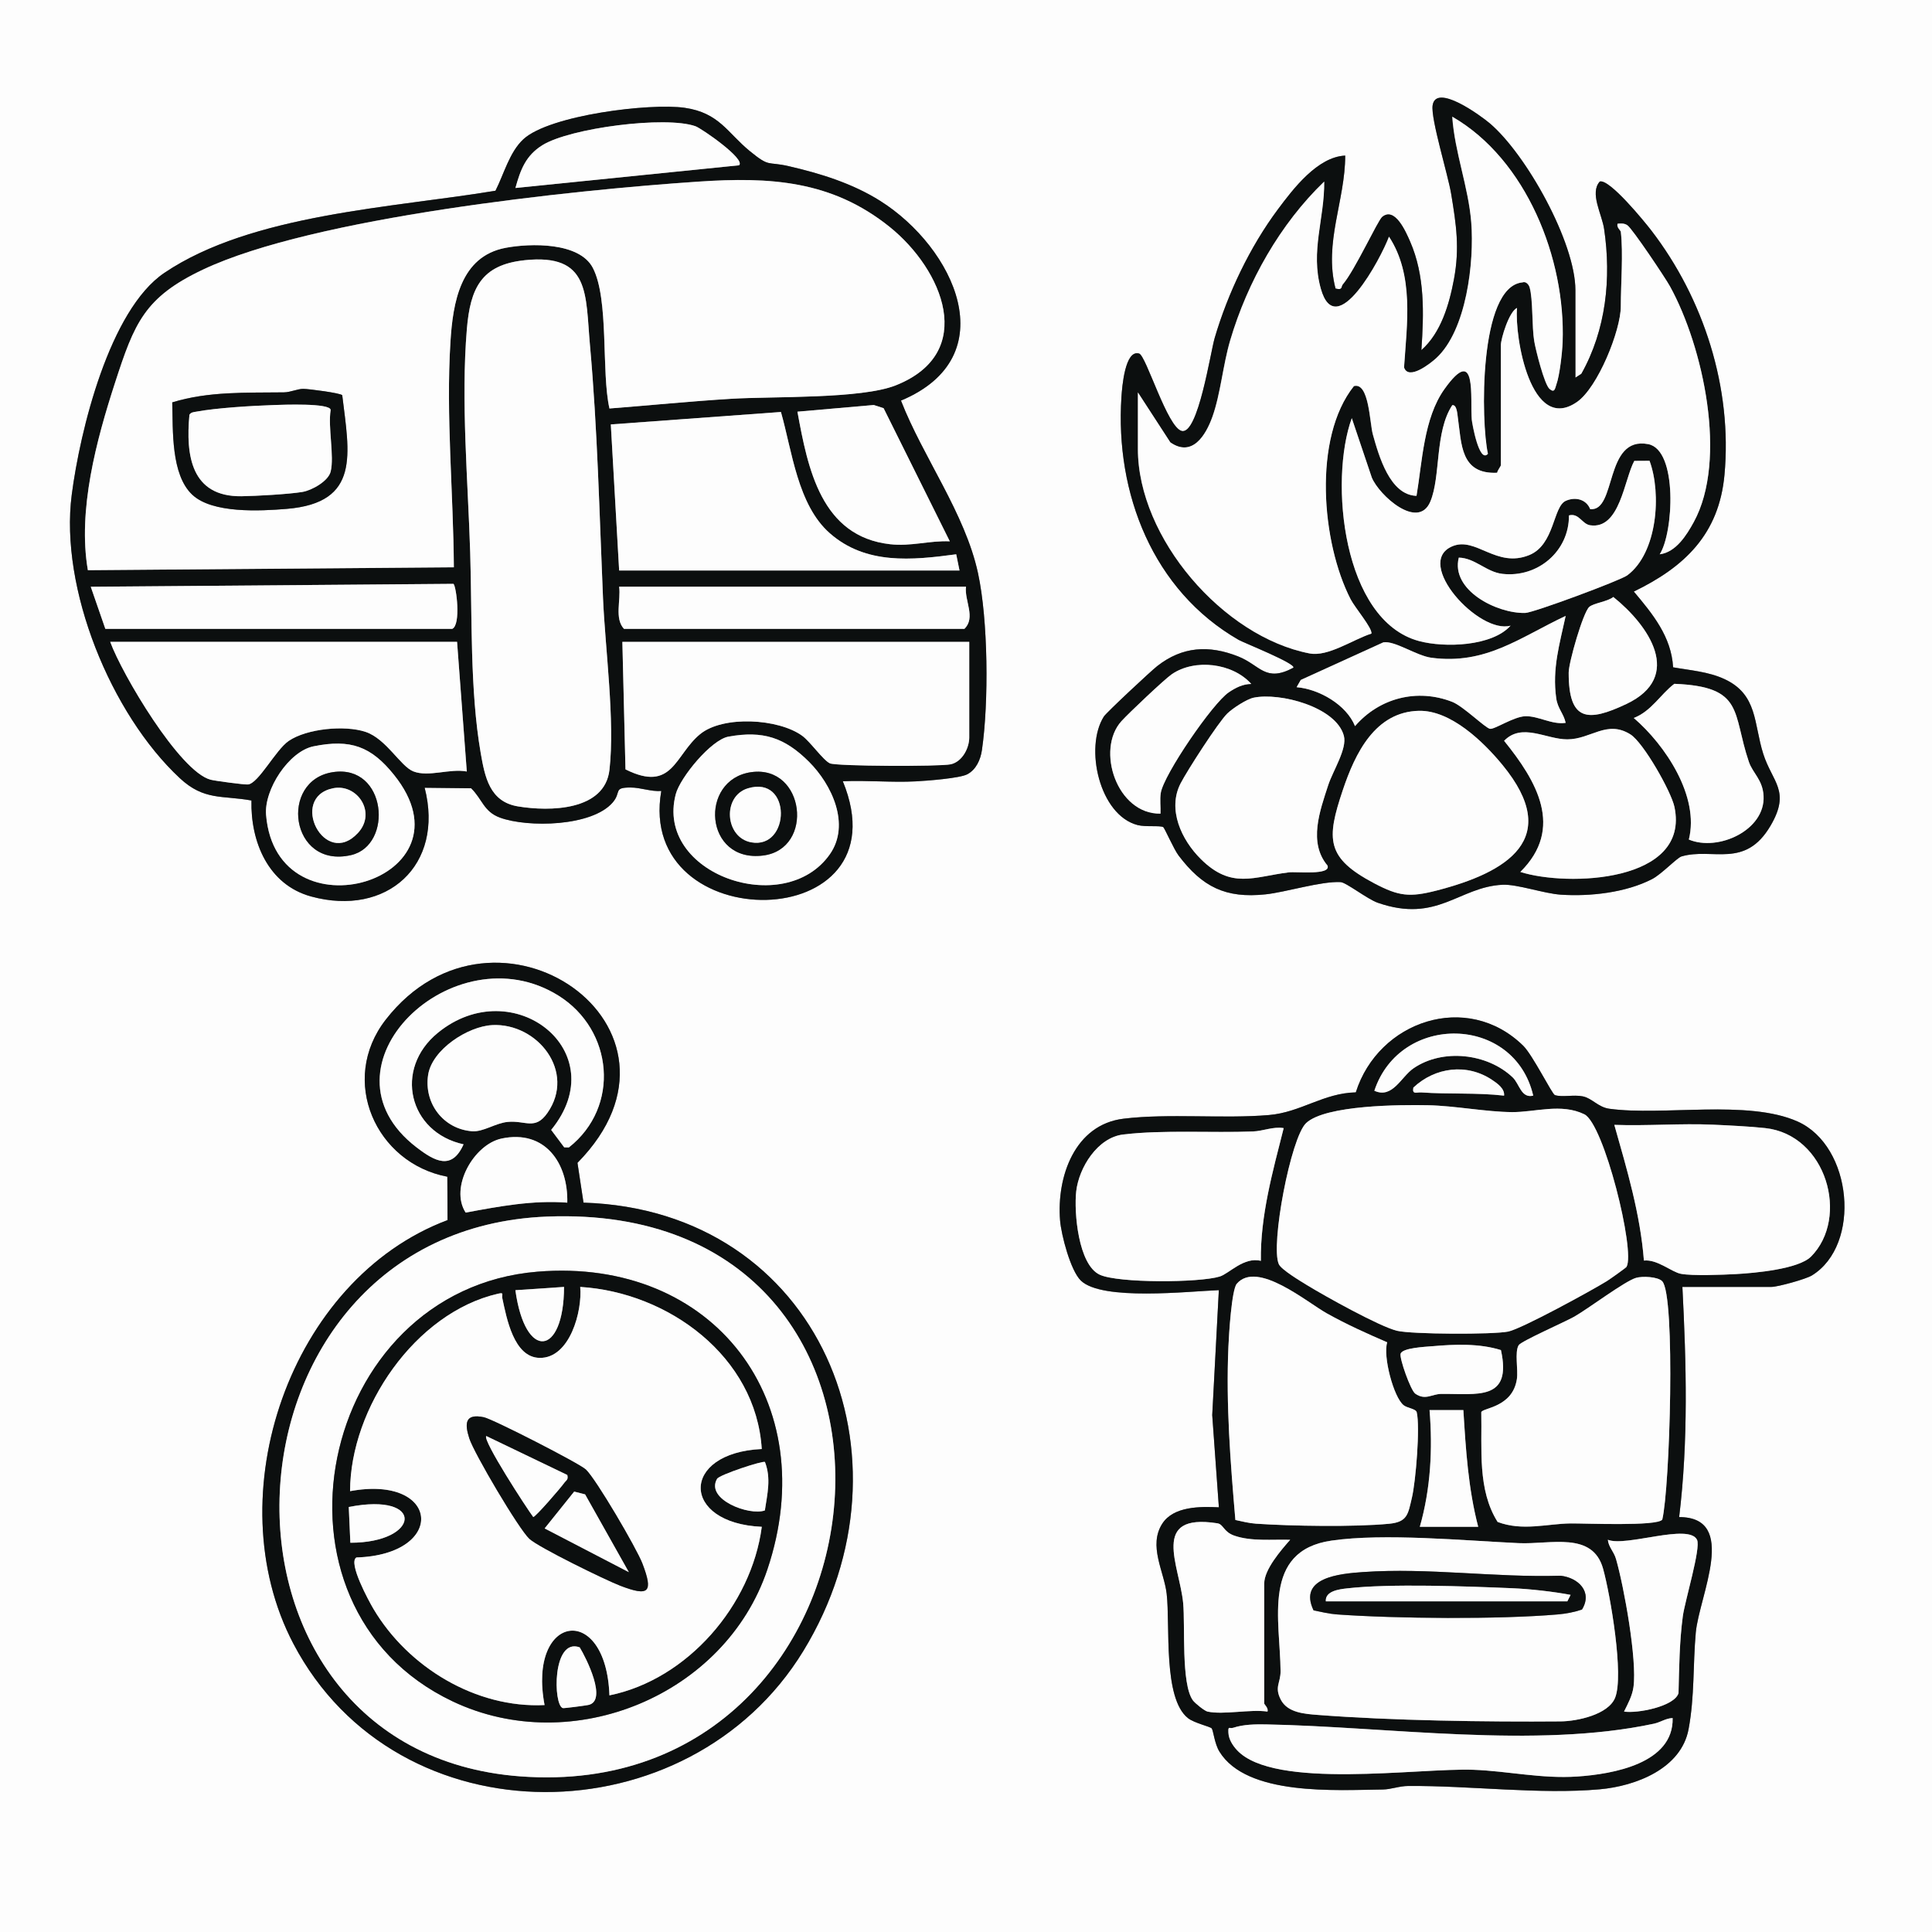 <svg viewBox="0 0 596 596" xmlns="http://www.w3.org/2000/svg" data-name="Layer 1" id="Layer_1">
  <rect x="0" y="0" width="596" height="596" fill="#808080" stroke="none"/>
  <defs>
    <style>
      .cls-1 {
        fill: #0c0f0f;
      }

      .cls-2 {
        fill: #fdfdfd;
      }
    </style>
  </defs>
  <path d="M596,0v596H0V0h596ZM486,116.5v-27c0-14.73-15.17-41.98-26.48-51.52-2.69-2.27-16.58-12.46-17.57-5.45-.59,4.18,4.75,21.37,5.73,27.29,1.57,9.51,2.64,16.66.87,26.24-1.43,7.72-3.98,16.59-10.06,21.94.76-11.29,1.14-22.91-3.48-33.51-1.31-3-4.68-10.81-8.6-7.58-1.37,1.13-8.45,16.58-12.12,20.82-.61.71.04,1.89-2.29,1.27-3.66-14.11,2.99-27.13,2.99-41.01-8.51.39-15.98,10.16-20.83,16.67-8.55,11.49-15.39,25.83-19.43,39.57-1.34,4.54-5.1,29.8-10.13,28.72-4.46-.96-11.01-23.23-13.18-23.89-4.38-1.33-5.27,10.46-5.46,13.39-1.96,29.76,9.71,59.71,36.15,74.93,1.5.86,17.87,7.35,16.89,8.6-8.68,4.65-10.19-.78-17.01-3.48-9.07-3.59-17.26-3.09-25,2.98-1.93,1.51-15.68,14.34-16.45,15.55-6.04,9.51-1.42,30.43,10.43,33.49,2.41.62,6.97.07,7.88.63.42.26,3.25,6.8,4.74,8.76,7.34,9.68,14.47,13.28,26.81,11.98,6.22-.65,17.15-4.1,23.17-3.78,1.72.09,8.26,5.26,11.46,6.37,18.39,6.4,24.99-4.89,38.48-5.55,4.52-.22,12.73,2.7,18.01,3.06,9.02.6,20.06-.63,28.16-4.82,2.91-1.51,7.66-6.56,9.03-6.97,9.57-2.84,19.6,3.98,27.5-9.5,6.28-10.72.54-13.37-2.26-22.16-2.97-9.33-1.66-18.27-11.95-23.05-4.97-2.31-10.54-2.69-15.86-3.64-.53-9.47-6.31-16.46-12.12-23.37,15.73-7.62,26.29-17.74,27.97-36.01,2.46-26.76-6.38-54.32-22.58-75.39-2.09-2.72-12.89-15.97-15.88-15.09-3.21,3.53.66,10.07,1.33,14.64,2.25,15.26.59,31.14-7.02,44.69l-1.83,1.17ZM231.35,46.65c-6.94-5.66-9.67-11.88-20.11-13.39s-41.75,2.26-49.78,9.69c-4.3,3.98-6,10.75-8.61,15.89-31.49,5.25-75.18,7.12-102.16,25.35-16.92,11.43-26,48.67-28.56,68.44-3.74,28.89,12.06,67.59,33.33,87.42,7.49,6.98,13.02,5.26,22.11,6.89-.29,12.77,5.19,25.99,18.39,29.61,23.35,6.39,41.18-9.6,35.04-33.54l14.34.16c3.47,3.37,3.87,7.22,8.93,9.07,8.58,3.13,28.35,2.77,34.76-4.71,2.72-3.18.06-4.59,5.45-4.59,3.26,0,6.26,1.3,9.52,1.07-7.96,45.6,75.71,45,56-3,7.47-.35,15.08.43,22.54.03,3.48-.18,13.47-.95,15.83-2.17,2.76-1.42,4.12-4.53,4.54-7.46,2.14-14.7,1.93-40.14-1.21-54.62-4.01-18.48-16.97-35.76-23.76-53.21,32.44-13.6,16.36-47.25-6.41-61.61-8.55-5.39-18.47-8.48-28.28-10.72-6.74-1.54-5.67.48-11.9-4.6ZM180.01,371l-1.86-12.27c41.23-41.88-25.31-87.59-59.12-44.2-14.58,18.7-3.09,44.3,18.98,48.48l.06,13.39c-48.67,18.24-71.48,85.06-47.58,130.63,32.16,61.33,122.02,60.04,157.33,2.29,36.52-59.74,5.13-136.02-67.8-138.31ZM519,397h27.5c1.9,0,10.57-2.38,12.46-3.54,15.31-9.42,12.54-39.93-4.44-47.49-15.39-6.85-41.56-1.65-58.07-3.93-3.43-.47-5.21-3.22-8.18-3.82s-6.31.36-8.61-.39c-.86-.28-6.84-12.36-9.77-15.23-17.34-16.99-44.69-7.62-51.64,14.39-10.01.22-16.95,6.15-26.77,6.99-14.06,1.2-30.98-.56-44.87,1.13-15.09,1.83-20.67,17.92-19.59,31.37.36,4.46,3.22,15.49,6.42,18.58,6.55,6.34,33.31,3.3,42.56,2.94l-2.04,38.54,2.05,28.46c-5.68-.28-14-.36-17.46,5.04-4.36,6.8.56,14.74,1.35,21.57,1.15,9.81-1.2,32.27,6.58,38.42,1.95,1.54,6.93,2.62,7.33,3.18.51.71.86,4.68,2.36,7.13,8.46,13.79,36.03,11.87,50.37,11.71,2.61-.03,5.06-1.07,7.91-1.09,19.08-.14,40.5,2.68,59.03,1.03,11.11-.99,25.16-6.35,27.43-18.57,1.89-10.2,1.31-19.77,2.22-29.78,1.01-11.26,13.31-35.61-5.13-35.63,2.88-23.58,2.21-47.4,1-71Z" class="cls-2"></path>
  <path d="M486,116.5l1.83-1.17c7.61-13.56,9.28-29.43,7.02-44.69-.67-4.57-4.54-11.11-1.33-14.64,2.99-.87,13.79,12.38,15.88,15.09,16.2,21.07,25.04,48.63,22.58,75.39-1.68,18.28-12.23,28.39-27.97,36.01,5.81,6.91,11.58,13.9,12.12,23.37,5.32.95,10.89,1.33,15.86,3.64,10.29,4.78,8.98,13.71,11.95,23.05,2.8,8.79,8.54,11.44,2.26,22.16-7.9,13.48-17.94,6.66-27.5,9.5-1.37.41-6.12,5.46-9.03,6.97-8.1,4.19-19.14,5.42-28.16,4.82-5.28-.35-13.49-3.28-18.01-3.06-13.49.66-20.09,11.95-38.48,5.55-3.2-1.11-9.74-6.28-11.46-6.37-6.02-.32-16.95,3.13-23.17,3.78-12.34,1.3-19.47-2.3-26.81-11.98-1.49-1.96-4.31-8.5-4.74-8.76-.91-.56-5.47,0-7.88-.63-11.84-3.05-16.47-23.98-10.43-33.49.77-1.21,14.52-14.04,16.45-15.55,7.74-6.07,15.93-6.57,25-2.98,6.82,2.7,8.32,8.13,17.01,3.48.98-1.24-15.39-7.73-16.89-8.6-26.44-15.22-38.11-45.17-36.15-74.93.19-2.93,1.08-14.72,5.46-13.39,2.17.66,8.72,22.93,13.18,23.89,5.03,1.08,8.8-24.18,10.13-28.72,4.04-13.74,10.88-28.08,19.43-39.57,4.85-6.51,12.31-16.28,20.83-16.67,0,13.88-6.65,26.89-2.99,41.01,2.33.61,1.67-.57,2.29-1.27,3.67-4.24,10.75-19.68,12.12-20.82,3.91-3.23,7.29,4.58,8.6,7.58,4.63,10.6,4.24,22.22,3.48,33.51,6.08-5.35,8.62-14.22,10.06-21.94,1.78-9.57.7-16.72-.87-26.24-.97-5.92-6.31-23.11-5.73-27.29.99-7.01,14.88,3.18,17.57,5.45,11.3,9.54,26.48,36.8,26.48,51.52v27ZM351,121v17.5c0,27.46,26.28,57.93,52.95,63.08,5.73,1.11,13.38-4.29,19.09-6.12.29-1.71-5.08-7.98-6.42-10.59-8.99-17.46-11.71-49.82,1.02-65.76,4.71-1.29,4.85,11.38,5.84,14.9,1.85,6.61,5.24,18.74,13.47,18.96,1.77-10.48,2.19-23.92,8.6-32.91,10.18-14.28,7.88,2.97,8.45,9.42.09,1.07,2.27,13.62,4.98,10.51-2.16-9.43-2.97-51.6,10.66-52.87,1.04-.39,1.94.64,2.2,1.53,1.08,3.67.67,12.09,1.42,16.58.45,2.7,3.11,13.38,4.74,14.77s1.69-.27,2.09-1.37c1.02-2.81,1.81-9.87,1.93-13.07.96-25.69-11.17-56.38-34.04-69.55.75,11.04,5,21.61,5.86,32.63.95,12.08-1.41,33.26-10.85,41.89-1.66,1.52-8.52,6.98-9.89,2.82.89-13.41,3.14-28.45-4.64-40.33-2.5,6.7-16.34,32.78-21.04,16.04-3.27-11.65,1.17-21.62,1.05-33.04-13.59,13.07-23.66,30.9-29,49-2.24,7.58-2.95,16.45-5.47,23.53-2.05,5.76-6.26,12.63-13,7.92l-10.04-15.46ZM500,71.5c.78,6.68,0,15.96,0,23,0,7.47-7.1,25.04-13.5,29.5-14.27,9.93-19.32-20.08-18.51-29-2.45,1.09-4.99,9.45-4.99,11.5v37c0,.36-1.04,1.6-1.15,2.35-11.37.5-10.96-8.91-12.13-17.08-.14-1-.29-3.99-1.71-3.77-5.46,8.29-3.5,21.95-6.77,29.74-3.75,8.93-15.78-1.89-18.06-7.42l-6.17-18.31c-7.02,19.28-2.87,62.41,20.73,68.75,7.95,2.14,22.57,1.64,28.26-4.75-9.7,2.79-30-19.39-17.98-24.48,7.28-3.08,13.55,6.84,23.72,2.72,7.89-3.2,7.31-14.97,11.28-16.74,2.96-1.32,6.34-.48,7.53,2.55,8.24.88,4.28-22.65,17.91-20.04,9.17,1.76,7.81,27.41,3.54,33.98,5.03-.63,8.31-5.94,10.52-9.97,10.51-19.21,2.9-54.11-7.35-72.69-1.44-2.62-11.66-17.87-13.15-18.85-1.01-.67-1.9-.54-3.02-.47-.38,1.12.95,2.07,1,2.49ZM508.86,142.15l-4.69.03c-3.13,5.76-4.41,21.23-13.62,19.86-2.53-.38-3.46-3.87-6.54-3.04.1,11-9.61,19.28-20.53,18.03-4.98-.57-8.42-4.89-13.45-5.01-2.54,10.04,11.69,17.28,20.48,17.07,2.55-.06,29.35-10.01,31.49-11.6,9.3-6.89,10.63-25.19,6.87-35.34ZM490.25,187.25c-1.92,1.8-6.32,17.11-6.32,20.25-.03,15.08,5.9,15.3,17.77,9.69,17.88-8.45,6.91-24.29-4-33.03-1.77,1.45-6.16,1.89-7.44,3.09ZM482.99,190c-14.13,6.64-24.61,15.14-41.41,12.91-4.66-.62-11.31-5.35-14.83-4.75l-25.48,11.6-1.28,2.23c6.96.59,15.34,5.39,18.02,12.01,7.48-8.67,19.13-11.71,29.97-7.49,3.38,1.32,10.16,8.03,11.66,8.32,1.36.27,7.31-3.76,10.88-3.88,4.08-.13,8.19,2.68,12.47,2.04-.61-2.87-2.45-4.36-2.91-7.58-1.3-9.15,1.05-16.75,2.91-25.41ZM386,210.99c-5.73-6.45-17.39-7.88-24.51-3-2.3,1.58-13.37,12.08-15.53,14.47-7.98,8.81-1.43,28.76,12.04,28.54.1-2.11-.25-4.31.09-6.41.92-5.64,15.96-27.64,20.98-31.02,2.09-1.41,4.32-2.55,6.93-2.58ZM520.99,258.99c9.02,3.78,23.61-2.87,23.05-13.45-.27-5.01-3.34-6.99-4.54-10.54-5.16-15.14-1.29-23.18-22.98-24.05-4.21,3.15-7.06,8.44-12.52,10.54,9.7,8.33,20.34,24.17,16.99,37.5ZM386.73,215.23c-2.15.45-6.49,3.29-8.12,4.88-2.79,2.71-12.43,17.69-14.42,21.58-4.1,7.98.25,17.38,6.28,23.35,9.46,9.36,16.25,5.41,27.14,4.07,2.31-.28,13.05.97,11.91-2.09-5.98-7.12-2.34-16.92.21-24.79,1.43-4.42,5.89-11.24,4.84-15.23-2.35-8.92-19.75-13.46-27.84-11.77ZM437.77,219.28c-13.55.29-19.7,13.06-23.53,24.46-5.1,15.2-5.2,20.91,9.74,28.78,7.55,3.98,10.87,4.34,19.23,2.2,21.65-5.57,38.99-15.96,20.3-38.72-5.88-7.16-15.97-16.92-25.74-16.71ZM469,268.99c14.54,4.62,52.45,3.29,47.55-20.05-.99-4.71-9.55-19.86-13.6-22.39-7.28-4.55-12.17,1.52-19.45,1.54-6.53.01-13.99-5.23-19.5.45,9.96,12.3,18.7,26.92,5,40.46Z" class="cls-1"></path>
  <path d="M231.35,46.65c6.23,5.08,5.17,3.06,11.9,4.6,9.81,2.25,19.73,5.33,28.28,10.72,22.77,14.37,38.86,48.01,6.41,61.61,6.79,17.45,19.76,34.73,23.76,53.21,3.14,14.48,3.35,39.92,1.21,54.62-.43,2.93-1.79,6.03-4.54,7.46-2.35,1.22-12.35,1.99-15.83,2.17-7.46.4-15.07-.38-22.54-.03,19.71,48-63.96,48.59-56,3-3.26.23-6.26-1.07-9.52-1.07-5.39,0-2.73,1.41-5.45,4.59-6.41,7.48-26.18,7.83-34.76,4.71-5.06-1.84-5.46-5.69-8.93-9.07l-14.34-.16c6.14,23.94-11.69,39.93-35.04,33.54-13.21-3.61-18.69-16.84-18.39-29.61-9.08-1.63-14.62.09-22.11-6.89-21.27-19.82-37.07-58.52-33.33-87.42,2.56-19.77,11.64-57,28.56-68.44,26.98-18.23,70.67-20.1,102.16-25.35,2.61-5.13,4.31-11.91,8.61-15.89,8.04-7.43,39.05-11.25,49.78-9.69s13.17,7.73,20.11,13.39ZM227.99,50.99c2.19-1.85-11.6-11.39-13.44-12.05-9.21-3.26-38.66.52-47.24,5.86-5.14,3.2-6.74,7.58-8.3,13.19l68.99-7ZM188.01,126c12.36-.95,25.02-2.23,37.5-2.99,12.97-.79,40.14.11,50.84-4.16,25.3-10.08,14.42-35.71-1.87-48.83-17.92-14.42-37.01-15.48-58.97-14.01-39.17,2.62-118.74,11.01-152.87,27.13-18.1,8.55-21.18,16.54-27.14,34.86-5.77,17.75-11.59,39.41-8.4,57.88l112.9-.89c-.14-22.67-2.47-46.85-1.05-69.55.75-12.07,3.04-26.35,17-29,7.67-1.45,22.76-1.8,26.92,6.17,5.06,9.69,2.58,32.11,5.13,43.37ZM161.78,80.28c-13.32,1.41-16.71,8.67-17.76,21.23-1.85,22.22.34,46.72,1.03,68.94.61,19.67-.1,42.5,3.23,61.77,1.3,7.55,2.79,15.08,11.47,16.53,9.87,1.65,26.82,1.37,28.26-11.26,1.72-15.16-1.31-37.31-1.99-53.01-1.12-25.94-1.69-52.12-4.02-77.98-1.42-15.77.16-28.39-20.22-26.23ZM293,166.99l-20.42-41.07-3.03-.98-23.55,2.06c3.2,17.57,7.34,38.51,28.61,40.89,6.47.72,12.05-1.16,18.39-.9ZM191,176h105l-1.02-5c-13.7,1.85-27.88,3.27-38.99-6.49-9.94-8.73-11.63-25.32-15.08-37.41l-52.48,3.84,2.57,45.07ZM32.5,194h107c2.79-1.22,1.28-13.14.39-13.89l-111.89.9,4.5,12.99ZM298,181h-107c.57,4.15-1.5,9.82,1.5,13h105c3.61-3.5-.04-8.72.5-13ZM141,198H34c3.59,9.89,21.41,40.05,30.97,42.53,1.41.37,10.42,1.57,11.51,1.47,3.27-.29,8.55-10.69,12.59-13.44,5.59-3.8,17.3-4.9,23.66-2.8s10.82,10.66,14.8,12.21c4.69,1.83,11.25-.98,16.47.03l-3-40ZM299,198h-107l.96,39.33c14.6,7.31,15.18-4.43,23.02-10.86,7.08-5.8,24.2-4.83,31.52.52,2.47,1.81,6.45,7.54,8.52,8.48s33.93,1.04,37.27.3c3.55-.78,5.72-5,5.72-8.28v-29.5ZM224.74,227.24c-5.41.98-14.92,12.63-16.27,17.73-6.54,24.67,33.55,38.55,47.54,18.54,6.4-9.15.62-21.48-6.48-28.54-7.46-7.42-14.11-9.67-24.79-7.73ZM96.73,230.23c-7.62,1.55-15.29,13.34-14.65,21.14,3.18,38.76,65.58,20.07,39.43-12.38-7.01-8.7-13.33-11.09-24.78-8.76Z" class="cls-1"></path>
  <path d="M519,397c1.21,23.6,1.87,47.41-1,71,18.44.02,6.15,24.37,5.13,35.63-.9,10.01-.33,19.59-2.22,29.78-2.27,12.22-16.32,17.58-27.43,18.57-18.54,1.65-39.95-1.17-59.03-1.03-2.86.02-5.3,1.06-7.91,1.09-14.35.16-41.91,2.08-50.37-11.71-1.5-2.45-1.86-6.42-2.36-7.13-.4-.56-5.38-1.64-7.33-3.18-7.78-6.15-5.44-28.61-6.58-38.42-.8-6.83-5.72-14.76-1.35-21.57,3.47-5.4,11.78-5.32,17.46-5.04l-2.05-28.46,2.04-38.54c-9.25.35-36.01,3.39-42.56-2.94-3.2-3.09-6.06-14.12-6.42-18.58-1.08-13.46,4.5-29.54,19.59-31.37,13.89-1.69,30.82.08,44.87-1.13,9.82-.84,16.75-6.77,26.77-6.99,6.95-22.01,34.3-31.38,51.64-14.39,2.93,2.87,8.91,14.96,9.77,15.23,2.3.74,5.78-.19,8.61.39s4.75,3.35,8.18,3.82c16.51,2.28,42.68-2.92,58.07,3.93,16.98,7.56,19.75,38.07,4.44,47.49-1.89,1.16-10.56,3.54-12.46,3.54h-27.5ZM472.99,337.99c-5.77-24.94-41.02-25.6-49.01-1.51,5.61,2.57,8.23-4.28,12.08-6.92,8.99-6.17,22.78-4.62,30.58,2.79,2.14,2.04,2.58,6.55,6.36,5.64ZM463.99,337.99c.24-2.15-2.09-3.78-3.66-4.83-7.79-5.24-17.63-3.95-24.33,2.35-.41,2.26.99,1.38,2.48,1.49,8.41.61,17.09.03,25.51.99ZM501.78,390.79c2.77-4.76-6.95-44.08-13.03-47.05-7.14-3.48-15.17-.62-22.27-.67-8-.05-17.9-1.95-25.94-2.12s-31.58-.1-37.59,5.49c-4.77,4.43-11.06,37.75-8.44,43.54.77,1.7,6.65,5.21,8.6,6.41,5.44,3.34,22.44,12.82,27.86,14.14,4.57,1.11,29.62,1.2,34.31.24,4.13-.85,25.74-12.66,30.43-15.57.89-.55,5.89-4.08,6.08-4.41ZM558.66,387.66c11.98-12.04,4.85-37.63-14.16-39.67-4.58-.49-11.22-.82-15.96-1.04-10.13-.46-20.41.42-30.54.05,3.9,13.76,8.01,27.49,9.13,41.86,4.13-.45,8.51,3.54,11.41,4.09,3.63.69,12.88.3,17,.08,5.73-.31,19.28-1.52,23.12-5.38ZM396,348.01c-3.25-.54-6.29.91-9.46,1.03-12.59.49-27.74-.55-40.06.94-7.9.95-13.64,10.19-14.48,17.52-.73,6.41.63,22.68,7.27,25.74,5.73,2.64,30.8,2.48,37.02.55,2.86-.89,7.47-6.16,12.67-4.83-.18-13.97,3.66-27.54,7.04-40.95ZM427.94,414.09c-6.27-2.7-12.65-5.59-18.61-8.92s-21.51-16.45-27.8-9.14c-1.59,1.85-2.42,15.68-2.58,19.42-.78,17.86.63,35.71,2.15,53.45,2.11.44,4.18.99,6.36,1.14,10.89.75,30.44,1.05,41.1.02,5.68-.55,5.8-3,6.99-8.01,1.2-5.03,2.58-21.91,1.49-26.39-.26-1.07-2.89-1.27-4.03-2.16-3.09-2.43-6.45-15.16-5.07-19.41ZM512.76,395.24c-1.41-1.4-6.1-1.6-8.05-1.03-3.5,1.02-14.66,9.45-19.04,11.96-2.76,1.58-16.41,7.55-17.18,8.82-1.29,2.11-.11,7.52-.55,10.45-1.32,8.81-10.66,8.86-10.98,10.22.25,11.27-1.23,23.92,5.04,33.85,7.69,2.9,15.22.55,22.46.46,4.3-.05,26.81.95,28.33-1.18,2.35-9.6,4.15-69.38-.03-73.54ZM441.8,415.3c-2.2.2-9.2.5-9.73,2.33-.41,1.4,3.1,11.29,4.52,12.3,3.08,2.17,5.15.12,7.93.09,11.1-.14,22.02,2.35,18.5-13.53-6.66-2.1-14.28-1.8-21.22-1.18ZM438,471h18c-3.08-11.78-3.82-23.89-4.58-36.02h-10.43c1,12.03.34,24.34-3,36.02ZM372.5,528c4.94,1.07,13.13-.78,18.5,0,.37-1.08-1-2.19-1-2.5v-37c0-4.36,5.23-10.34,8-13.49-5.5-.17-11.96.56-17.23-1.28-3.38-1.18-3.32-3.51-5.23-3.81-20.87-3.26-11.65,13.01-10.55,24.59.66,6.91-.66,24.95,2.99,30.01.65.91,3.62,3.28,4.52,3.48ZM501,527.99c4.06.66,15.56-1.56,16.81-5.68.2-7.9.28-15.84,1.32-23.68.64-4.79,5.64-21.11,4.39-23.63-2.57-5.17-21.9,2.27-27.51,0,.23,2.29,1.84,3.55,2.53,5.96,2.47,8.59,6.53,31.12,5.38,39.44-.38,2.74-1.71,5.17-2.91,7.58ZM410.76,475.26c-21.64,3.13-15.82,24.83-15.72,40.28.02,3.66-2.02,4.77.09,8.82s7.22,4.36,11.33,4.67c22.71,1.76,52.2,2.19,74.99,2,5.04-.04,14.68-2.07,16.79-7.29,2.79-6.91-1.48-31.78-3.7-39.78-3.24-11.67-16.26-7.46-26.08-7.92-16.72-.78-41.5-3.13-57.7-.78ZM515.99,530c-2.07.04-3.72,1.29-5.76,1.73-36.49,7.83-82.26.91-119.69.22-3.24-.06-6.98,0-10.06,1.03-1.24.41-1.64-.79-1.53,1.54.09,2.03,1.32,3.94,2.65,5.37,11.43,12.31,56.16,5.43,72.94,6.06,10.73.4,20.8,2.83,32,2.08s29.78-4.02,29.45-18.04Z" class="cls-1"></path>
  <path d="M180.01,371c72.93,2.29,104.32,78.57,67.8,138.31-35.3,57.76-125.17,59.04-157.33-2.29-23.9-45.57-1.08-112.39,47.58-130.63l-.06-13.39c-22.08-4.18-33.56-29.78-18.98-48.48,33.81-43.39,100.35,2.32,59.12,44.2l1.86,12.27ZM174.07,353.95l1.4.03c15.92-12.52,13.73-36.22-3.15-46.8-32.25-20.23-76.35,21.88-43.8,46.8,5.62,4.3,10.85,7.16,14.47-.96-16.9-3.67-21.66-23.23-7.91-34.42,23.18-18.88,54.68,5.8,34.94,29.97l4.03,5.39ZM151.81,316.23c-7.47.38-18.52,7.51-19.74,15.33-1.36,8.76,4.66,16.72,13.56,17.41,3.43.27,7.2-2.52,10.99-2.88,5.48-.52,8.44,2.67,12.23-2.75,8.92-12.72-3.02-27.84-17.05-27.12ZM175,371c.29-12.2-6.85-22.63-20.28-19.77-8.55,1.82-16.09,15.08-11.07,22.84,10.39-1.92,20.7-3.87,31.35-3.07ZM168.79,375.3c-105.03,4.1-112.15,164.96-8.28,172.69,119.15,8.87,136.57-177.7,8.28-172.69Z" class="cls-1"></path>
  <path d="M351,121l10.04,15.46c6.74,4.71,10.95-2.16,13-7.92,2.52-7.08,3.23-15.95,5.47-23.53,5.34-18.1,15.41-35.93,29-49,.13,11.42-4.31,21.39-1.05,33.04,4.7,16.74,18.54-9.34,21.04-16.04,7.79,11.89,5.53,26.92,4.64,40.33,1.37,4.17,8.22-1.29,9.89-2.82,9.44-8.64,11.8-29.81,10.85-41.89-.87-11.01-5.11-21.59-5.86-32.63,22.87,13.17,34.99,43.86,34.04,69.55-.12,3.2-.91,10.26-1.93,13.07-.4,1.1-.48,2.74-2.09,1.37s-4.29-12.06-4.74-14.77c-.75-4.49-.35-12.91-1.42-16.58-.26-.89-1.16-1.92-2.2-1.53-13.63,1.27-12.82,43.44-10.66,52.87-2.71,3.11-4.88-9.44-4.98-10.51-.57-6.45,1.73-23.7-8.45-9.42-6.41,8.99-6.83,22.43-8.6,32.91-8.23-.23-11.62-12.35-13.47-18.96-.98-3.52-1.13-16.18-5.84-14.9-12.73,15.94-10.01,48.3-1.02,65.76,1.34,2.61,6.71,8.88,6.42,10.59-5.71,1.83-13.37,7.23-19.09,6.12-26.67-5.15-52.95-35.62-52.95-63.08v-17.5Z" class="cls-2"></path>
  <path d="M500,71.5c-.05-.43-1.37-1.37-1-2.49,1.11-.07,2-.19,3.02.47,1.49.98,11.71,16.23,13.15,18.85,10.24,18.58,17.85,53.48,7.35,72.69-2.2,4.03-5.49,9.34-10.52,9.97,4.28-6.56,5.63-32.22-3.54-33.98-13.63-2.62-9.67,20.92-17.91,20.04-1.2-3.03-4.57-3.87-7.53-2.55-3.97,1.77-3.39,13.54-11.28,16.74-10.18,4.12-16.45-5.8-23.72-2.72-12.02,5.09,8.28,27.27,17.98,24.48-5.69,6.39-20.32,6.89-28.26,4.75-23.59-6.35-27.75-49.47-20.73-68.75l6.17,18.31c2.28,5.53,14.31,16.35,18.06,7.42,3.27-7.79,1.31-21.44,6.77-29.74,1.42-.22,1.56,2.77,1.71,3.77,1.17,8.17.76,17.58,12.13,17.08.1-.75,1.15-1.99,1.15-2.35v-37c0-2.05,2.54-10.41,4.99-11.5-.81,8.91,4.24,38.93,18.51,29,6.4-4.45,13.5-22.03,13.5-29.5,0-7.04.78-16.32,0-23Z" class="cls-2"></path>
  <path d="M437.77,219.28c9.77-.21,19.86,9.55,25.74,16.71,18.69,22.77,1.35,33.15-20.3,38.72-8.35,2.15-11.68,1.78-19.23-2.2-14.94-7.87-14.84-13.58-9.74-28.78,3.83-11.41,9.98-24.17,23.53-24.46Z" class="cls-2"></path>
  <path d="M386.73,215.23c8.09-1.69,25.48,2.85,27.84,11.77,1.05,3.99-3.4,10.81-4.84,15.23-2.55,7.86-6.2,17.67-.21,24.79,1.15,3.06-9.6,1.81-11.91,2.09-10.89,1.34-17.68,5.29-27.14-4.07-6.04-5.97-10.38-15.37-6.28-23.35,1.99-3.88,11.63-18.86,14.42-21.58,1.63-1.59,5.97-4.43,8.12-4.88Z" class="cls-2"></path>
  <path d="M469,268.99c13.7-13.54,4.96-28.16-5-40.46,5.52-5.68,12.97-.44,19.5-.45,7.29-.01,12.18-6.09,19.45-1.54,4.05,2.53,12.61,17.68,13.6,22.39,4.9,23.34-33.01,24.67-47.55,20.05Z" class="cls-2"></path>
  <path d="M482.99,190c-1.86,8.66-4.2,16.26-2.91,25.41.46,3.23,2.3,4.71,2.91,7.58-4.28.64-8.38-2.17-12.47-2.04-3.57.12-9.52,4.14-10.88,3.88-1.5-.29-8.28-7.01-11.66-8.32-10.84-4.22-22.49-1.18-29.97,7.49-2.68-6.61-11.06-11.42-18.02-12.01l1.28-2.23,25.48-11.6c3.53-.59,10.17,4.13,14.83,4.75,16.8,2.23,27.28-6.27,41.41-12.91Z" class="cls-2"></path>
  <path d="M520.99,258.99c3.35-13.33-7.28-29.16-16.99-37.5,5.46-2.1,8.31-7.39,12.52-10.54,21.68.86,17.82,8.9,22.98,24.05,1.21,3.55,4.28,5.53,4.54,10.54.56,10.58-14.03,17.24-23.05,13.45Z" class="cls-2"></path>
  <path d="M508.86,142.15c3.76,10.15,2.42,28.45-6.87,35.34-2.14,1.58-28.94,11.54-31.49,11.6-8.79.21-23.02-7.03-20.48-17.07,5.03.12,8.48,4.44,13.45,5.01,10.92,1.25,20.63-7.02,20.53-18.03,3.08-.83,4.02,2.66,6.54,3.04,9.2,1.37,10.48-14.1,13.62-19.86l4.69-.03Z" class="cls-2"></path>
  <path d="M386,210.99c-2.61.02-4.84,1.17-6.93,2.58-5.02,3.38-20.06,25.38-20.98,31.02-.34,2.1,0,4.3-.09,6.41-13.46.22-20.02-19.73-12.04-28.54,2.16-2.39,13.24-12.89,15.53-14.47,7.12-4.88,18.77-3.45,24.51,3Z" class="cls-2"></path>
  <path d="M490.25,187.25c1.29-1.2,5.68-1.64,7.44-3.09,10.91,8.74,21.88,24.58,4,33.03-11.87,5.61-17.8,5.39-17.77-9.69,0-3.14,4.4-18.45,6.32-20.25Z" class="cls-2"></path>
  <path d="M188.01,126c-2.55-11.26-.07-33.68-5.13-43.37-4.16-7.97-19.25-7.62-26.92-6.17-13.96,2.64-16.25,16.92-17,29-1.42,22.7.92,46.88,1.05,69.55l-112.9.89c-3.19-18.47,2.63-40.14,8.4-57.88,5.95-18.32,9.04-26.31,27.14-34.86,34.13-16.12,113.69-24.51,152.87-27.13,21.96-1.47,41.05-.41,58.97,14.01,16.3,13.12,27.17,38.75,1.87,48.83-10.7,4.26-37.87,3.37-50.84,4.16-12.48.76-25.15,2.03-37.5,2.99ZM59.35,152.65c6.17,5.78,20.86,5.02,29.14,4.33,22.79-1.91,19.26-17.01,17.08-35.05-.46-.67-10.36-1.96-12.02-1.97-1.82,0-3.85,1.05-6.01,1.08-11.53.15-23.23-.36-34.41,3.09.25,8.63-.44,22.29,6.21,28.52Z" class="cls-2"></path>
  <path d="M161.78,80.28c20.37-2.16,18.8,10.46,20.22,26.23,2.33,25.86,2.9,52.04,4.02,77.98.68,15.7,3.71,37.85,1.99,53.01-1.44,12.63-18.39,12.91-28.26,11.26-8.68-1.45-10.16-8.98-11.47-16.53-3.33-19.27-2.62-42.1-3.23-61.77-.69-22.22-2.88-46.72-1.03-68.94,1.05-12.56,4.44-19.82,17.76-21.23Z" class="cls-2"></path>
  <path d="M299,198v29.5c0,3.28-2.17,7.51-5.72,8.28-3.34.73-35.24.62-37.27-.3s-6.05-6.67-8.52-8.48c-7.32-5.35-24.44-6.33-31.52-.52-7.84,6.43-8.42,18.16-23.02,10.86l-.96-39.33h107Z" class="cls-2"></path>
  <path d="M141,198l3,40c-5.22-1-11.78,1.81-16.47-.03-3.98-1.55-8.37-10.09-14.8-12.21s-18.07-1-23.66,2.8c-4.04,2.75-9.32,13.14-12.59,13.44-1.09.1-10.1-1.1-11.51-1.47-9.56-2.48-27.38-32.64-30.97-42.53h107Z" class="cls-2"></path>
  <path d="M191,176l-2.57-45.07,52.48-3.84c3.45,12.1,5.14,28.69,15.08,37.41,11.11,9.76,25.29,8.33,38.99,6.49l1.02,5h-105Z" class="cls-2"></path>
  <path d="M32.5,194l-4.5-12.99,111.89-.9c.88.75,2.39,12.67-.39,13.89H32.5Z" class="cls-2"></path>
  <path d="M298,181c-.54,4.28,3.11,9.5-.5,13h-105c-3-3.18-.93-8.85-1.5-13h107Z" class="cls-2"></path>
  <path d="M224.74,227.24c10.68-1.93,17.33.32,24.79,7.73,7.09,7.06,12.88,19.38,6.48,28.54-13.99,20.01-54.08,6.13-47.54-18.54,1.35-5.1,10.86-16.75,16.27-17.73ZM231.77,238.2c-16.23,2.24-14.59,28.01,3.64,25.72,15.93-2.01,12.91-28.01-3.64-25.72Z" class="cls-2"></path>
  <path d="M293,166.99c-6.34-.26-11.92,1.62-18.39.9-21.28-2.37-25.41-23.32-28.61-40.89l23.55-2.06,3.03.98,20.42,41.07Z" class="cls-2"></path>
  <path d="M96.73,230.23c11.46-2.33,17.77.06,24.78,8.76,26.15,32.46-36.25,51.14-39.43,12.38-.64-7.8,7.02-19.59,14.65-21.14ZM102.76,238.19c-16.77,2.48-13.27,29.92,5.53,25.6,13.13-3.02,11.01-28.04-5.53-25.6Z" class="cls-2"></path>
  <path d="M227.99,50.99l-68.99,7c1.56-5.6,3.17-9.99,8.3-13.19,8.58-5.34,38.03-9.12,47.24-5.86,1.84.65,15.64,10.19,13.44,12.05Z" class="cls-2"></path>
  <path d="M501.78,390.79c-.19.32-5.19,3.86-6.08,4.41-4.69,2.91-26.29,14.73-30.43,15.57-4.69.96-29.74.86-34.31-.24-5.42-1.31-22.42-10.8-27.86-14.14-1.95-1.2-7.83-4.71-8.6-6.41-2.62-5.78,3.67-39.1,8.44-43.54,6.01-5.59,29.18-5.66,37.59-5.49s17.94,2.07,25.94,2.12c7.1.05,15.13-2.81,22.27.67,6.08,2.96,15.8,42.28,13.03,47.05Z" class="cls-2"></path>
  <path d="M410.76,475.26c16.2-2.35,40.98,0,57.7.78,9.82.46,22.84-3.75,26.08,7.92,2.22,8,6.49,32.87,3.7,39.78-2.11,5.23-11.75,7.25-16.79,7.29-22.79.19-52.28-.24-74.99-2-4.11-.32-9.28-.74-11.33-4.67s-.07-5.16-.09-8.82c-.1-15.45-5.92-37.15,15.72-40.28ZM405.23,496.79c2.39.48,4.78,1.07,7.24,1.25,18.26,1.31,50,1.56,68.07,0,2.56-.22,5.05-.69,7.48-1.51,3.38-5.46-1.15-9.84-6.61-10.43-20.25.62-40.71-2.54-60.95-1.13-7.13.5-20.12,1.67-15.23,11.83Z" class="cls-2"></path>
  <path d="M427.94,414.09c-1.38,4.26,1.97,16.98,5.07,19.41,1.14.9,3.77,1.09,4.03,2.16,1.09,4.48-.29,21.36-1.49,26.39-1.19,5.01-1.32,7.45-6.99,8.01-10.66,1.04-30.2.73-41.1-.02-2.18-.15-4.25-.7-6.36-1.14-1.52-17.74-2.93-35.58-2.15-53.45.16-3.74.99-17.56,2.58-19.42,6.29-7.32,21.54,5.65,27.8,9.14s12.34,6.21,18.61,8.92Z" class="cls-2"></path>
  <path d="M512.76,395.24c4.18,4.17,2.38,63.94.03,73.54-1.53,2.13-24.04,1.12-28.33,1.18-7.24.09-14.78,2.44-22.46-.46-6.27-9.93-4.79-22.57-5.04-33.85.33-1.37,9.66-1.41,10.98-10.22.44-2.93-.74-8.33.55-10.45.77-1.26,14.42-7.24,17.18-8.82,4.39-2.51,15.55-10.94,19.04-11.96,1.95-.57,6.64-.38,8.05,1.03Z" class="cls-2"></path>
  <path d="M558.66,387.66c-3.84,3.86-17.39,5.07-23.12,5.38-4.12.22-13.37.6-17-.08-2.9-.55-7.28-4.54-11.41-4.09-1.12-14.38-5.23-28.1-9.13-41.86,10.13.37,20.41-.5,30.54-.05,4.74.21,11.39.54,15.96,1.04,19,2.04,26.14,27.63,14.16,39.67Z" class="cls-2"></path>
  <path d="M396,348.01c-3.38,13.41-7.23,26.98-7.04,40.95-5.2-1.33-9.81,3.94-12.67,4.83-6.22,1.93-31.29,2.09-37.02-.55-6.64-3.06-8-19.33-7.27-25.74.84-7.33,6.58-16.57,14.48-17.52,12.32-1.49,27.47-.44,40.06-.94,3.16-.12,6.21-1.57,9.46-1.03Z" class="cls-2"></path>
  <path d="M515.99,530c.33,14.02-18.5,17.31-29.45,18.04s-21.27-1.68-32-2.08c-16.78-.63-61.51,6.24-72.94-6.06-1.33-1.43-2.56-3.35-2.65-5.37-.11-2.33.3-1.13,1.53-1.54,3.08-1.03,6.82-1.09,10.06-1.03,37.42.7,83.2,7.61,119.69-.22,2.04-.44,3.69-1.69,5.76-1.73Z" class="cls-2"></path>
  <path d="M372.5,528c-.9-.19-3.87-2.57-4.52-3.48-3.65-5.06-2.33-23.09-2.99-30.01-1.1-11.58-10.32-27.85,10.55-24.59,1.92.3,1.86,2.63,5.23,3.81,5.27,1.84,11.73,1.11,17.23,1.28-2.77,3.15-8,9.13-8,13.49v37c0,.31,1.37,1.42,1,2.5-5.37-.78-13.56,1.07-18.5,0Z" class="cls-2"></path>
  <path d="M501,527.99c1.2-2.41,2.53-4.84,2.91-7.58,1.15-8.33-2.91-30.85-5.38-39.44-.69-2.41-2.3-3.67-2.53-5.96,5.61,2.26,24.95-5.18,27.51,0,1.25,2.52-3.75,18.84-4.39,23.63-1.04,7.84-1.12,15.78-1.32,23.68-1.24,4.12-12.75,6.34-16.81,5.68Z" class="cls-2"></path>
  <path d="M438,471c3.34-11.68,4-23.99,3-36h10.43c.75,12.11,1.5,24.22,4.58,36h-18Z" class="cls-2"></path>
  <path d="M441.8,415.3c6.94-.62,14.56-.91,21.22,1.18,3.51,15.88-7.4,13.39-18.5,13.53-2.78.03-4.85,2.09-7.93-.09-1.42-1-4.92-10.89-4.52-12.3.53-1.83,7.53-2.13,9.73-2.33Z" class="cls-2"></path>
  <path d="M472.99,337.99c-3.77.91-4.21-3.6-6.36-5.64-7.8-7.41-21.59-8.97-30.58-2.79-3.85,2.64-6.47,9.49-12.08,6.92,7.99-24.09,43.23-23.43,49.01,1.51Z" class="cls-2"></path>
  <path d="M463.99,337.99c-8.42-.97-17.1-.39-25.51-.99-1.49-.11-2.89.78-2.48-1.49,6.7-6.3,16.54-7.59,24.33-2.35,1.57,1.05,3.9,2.68,3.66,4.83Z" class="cls-2"></path>
  <path d="M168.79,375.3c128.29-5.01,110.87,181.56-8.28,172.69-103.87-7.73-96.75-168.59,8.28-172.69ZM165.8,392.3c-67.86,5.59-88.13,103.14-26.16,132.56,37.02,17.58,84.02-1.9,97.07-40.65,17.41-51.72-16.49-96.39-70.91-91.91Z" class="cls-2"></path>
  <path d="M174.07,353.95l-4.03-5.39c19.74-24.17-11.77-48.85-34.94-29.97-13.75,11.2-8.99,30.75,7.91,34.42-3.62,8.12-8.85,5.27-14.47.96-32.55-24.92,11.55-67.03,43.8-46.8,16.87,10.59,19.07,34.28,3.15,46.8l-1.4-.03Z" class="cls-2"></path>
  <path d="M151.81,316.23c14.02-.71,25.96,14.4,17.05,27.12-3.8,5.42-6.75,2.22-12.23,2.75-3.79.36-7.56,3.14-10.99,2.88-8.9-.69-14.92-8.66-13.56-17.41,1.22-7.82,12.27-14.95,19.74-15.33Z" class="cls-2"></path>
  <path d="M175,371c-10.65-.81-20.96,1.14-31.35,3.07-5.03-7.76,2.51-21.02,11.07-22.84,13.43-2.85,20.57,7.57,20.28,19.77Z" class="cls-2"></path>
  <path d="M59.35,152.65c-6.65-6.23-5.96-19.89-6.21-28.52,11.18-3.45,22.88-2.94,34.41-3.09,2.16-.03,4.18-1.09,6.01-1.08,1.66,0,11.56,1.3,12.02,1.97,2.18,18.04,5.71,33.15-17.08,35.05-8.28.69-22.97,1.45-29.14-4.33ZM102,145.5c1.18-4.7-.87-13.72,0-19,0-2.23-14.9-1.63-17.54-1.54-6.54.21-17.71.87-23.95,2.05-.8.15-1.57.16-2.07.93-1.19,12.6.55,25.35,16.06,25.15,4.48-.06,14.61-.63,18.76-1.32,2.96-.49,8-3.33,8.74-6.26Z" class="cls-1"></path>
  <path d="M231.77,238.2c16.55-2.29,19.57,23.71,3.64,25.72-18.22,2.3-19.87-23.47-3.64-25.72ZM230.71,243.19c-7.96,2.4-7.1,15.18,1.03,16.66,12.12,2.2,12.62-20.78-1.03-16.66Z" class="cls-1"></path>
  <path d="M102.76,238.19c16.55-2.45,18.66,22.58,5.53,25.6-18.8,4.32-22.31-23.12-5.53-25.6ZM102.73,243.17c-13.75,2.84-2.6,24.94,7.71,13.77,5.84-6.33-.28-15.3-7.71-13.77Z" class="cls-1"></path>
  <path d="M405.23,496.79c-4.89-10.16,8.1-11.33,15.23-11.83,20.24-1.41,40.71,1.75,60.95,1.13,5.46.59,9.98,4.97,6.61,10.43-2.43.82-4.92,1.29-7.48,1.51-18.07,1.57-49.81,1.31-68.07,0-2.45-.18-4.85-.77-7.24-1.25ZM409,494h74.5l1.01-2c-5.16-.98-12.37-1.81-17.96-2.05-14.05-.59-37.63-1.49-51.05.05-2.38.27-6.75.8-6.5,4Z" class="cls-1"></path>
  <path d="M165.8,392.3c54.42-4.48,88.32,40.19,70.91,91.91-13.05,38.75-60.04,58.22-97.07,40.65-61.98-29.42-41.7-126.97,26.16-132.56ZM174,397l-15.01,1.01c3.02,21.91,14.95,20.42,15.01-1.01ZM235,447c-1.77-28.54-28.84-48.35-56-49.99.69,7.41-3.17,22.04-12.52,21.89-8.02-.13-10.21-12.43-11.51-18.39-.26-1.18.72-1.88-1.36-1.4-25.52,5.86-45.55,35.25-45.61,60.9,27.8-5.13,29.97,19.58,1.95,20.46-2.65,1.57,3.87,13.52,5.25,15.84,10.65,18,31.61,30.73,52.8,29.69-5.34-28.15,18.99-31.88,20.01-2.99,24.07-4.89,43.82-27.8,47-52-25.06-1.11-25.2-22.84,0-24ZM235.98,451c-.65-.46-14.05,3.94-14.77,5.2-3.69,6.37,9.97,11.49,14.74,9.75.77-5.12,1.98-9.86.03-14.95ZM108.08,475.92c21.61-.01,23.19-15.69-.49-11.03l.49,11.03ZM178.83,508.19c-8.52-3.1-8.2,17.89-5.2,18.74.38.11,6.84-.75,7.84-.96,6.03-1.23-.61-14.47-2.64-17.78Z" class="cls-1"></path>
  <path d="M102,145.5c-.74,2.93-5.78,5.77-8.74,6.26-4.15.69-14.28,1.26-18.76,1.32-15.51.2-17.25-12.55-16.06-25.15.5-.77,1.27-.78,2.07-.93,6.24-1.17,17.41-1.83,23.95-2.05,2.64-.09,17.54-.69,17.54,1.54-.87,5.28,1.18,14.3,0,19Z" class="cls-2"></path>
  <path d="M230.71,243.19c13.65-4.12,13.15,18.86,1.03,16.66-8.13-1.48-8.98-14.25-1.03-16.66Z" class="cls-2"></path>
  <path d="M102.73,243.17c7.43-1.53,13.55,7.44,7.71,13.77-10.31,11.17-21.46-10.93-7.71-13.77Z" class="cls-2"></path>
  <path d="M409,494c-.25-3.2,4.13-3.73,6.5-4,13.41-1.54,36.99-.64,51.05-.05,5.6.24,12.8,1.06,17.96,2.05l-1.01,2h-74.5Z" class="cls-2"></path>
  <path d="M235,447c-25.2,1.17-25.06,22.9,0,24-3.18,24.2-22.93,47.11-47,52-1.01-28.89-25.34-25.16-20.01,2.99-21.19,1.04-42.15-11.69-52.8-29.69-1.37-2.32-7.9-14.27-5.25-15.84,28.02-.89,25.85-25.6-1.95-20.46.06-25.65,20.09-55.03,45.61-60.9,2.08-.48,1.1.22,1.36,1.4,1.29,5.96,3.48,18.26,11.51,18.39,9.35.15,13.21-14.48,12.52-21.89,27.15,1.65,54.23,21.45,56,49.99ZM180.7,453.3c-2.06-1.91-28.65-15.52-31.44-16.1-5.83-1.21-5.99,1.81-4.48,6.52s15.23,27.91,18.52,30.97c2.84,2.65,23.47,12.72,28.03,14.48,8.96,3.45,10.25,2.04,6.85-6.85-1.77-4.61-14.33-26.11-17.47-29.02Z" class="cls-2"></path>
  <path d="M174,397c-.06,21.43-11.99,22.92-15.01,1.01l15.01-1.01Z" class="cls-2"></path>
  <path d="M235.98,451c1.95,5.08.73,9.82-.03,14.95-4.77,1.74-18.43-3.38-14.74-9.75.73-1.26,14.13-5.66,14.77-5.2Z" class="cls-2"></path>
  <path d="M178.83,508.19c2.03,3.31,8.67,16.55,2.64,17.78-1,.2-7.46,1.06-7.84.96-3-.85-3.31-21.84,5.2-18.74Z" class="cls-2"></path>
  <path d="M108.08,475.92l-.49-11.03c23.68-4.66,22.11,11.02.49,11.03Z" class="cls-2"></path>
  <path d="M180.7,453.3c3.15,2.92,15.71,24.41,17.47,29.02,3.4,8.89,2.12,10.3-6.85,6.85-4.55-1.75-25.19-11.83-28.03-14.48-3.28-3.06-17.05-26.4-18.52-30.97s-1.35-7.74,4.48-6.52c2.79.58,29.38,14.19,31.44,16.1ZM175,455.01l-24.99-12.01c-1.22,1.23,12.49,22.33,14.49,24.98.71.02,8.61-9.16,9.52-10.47.59-.85,1.39-.99.98-2.5ZM193.99,484.99l-13.5-23.99-3.37-.86-9.11,11.36,25.98,13.49Z" class="cls-1"></path>
  <polygon points="193.99 484.99 168.02 471.5 177.13 460.14 180.5 461 193.99 484.99" class="cls-2"></polygon>
  <path d="M175,455.01c.4,1.51-.39,1.65-.98,2.5-.91,1.31-8.81,10.48-9.52,10.47-2-2.64-15.72-23.74-14.49-24.98l24.99,12.01Z" class="cls-2"></path>
</svg>